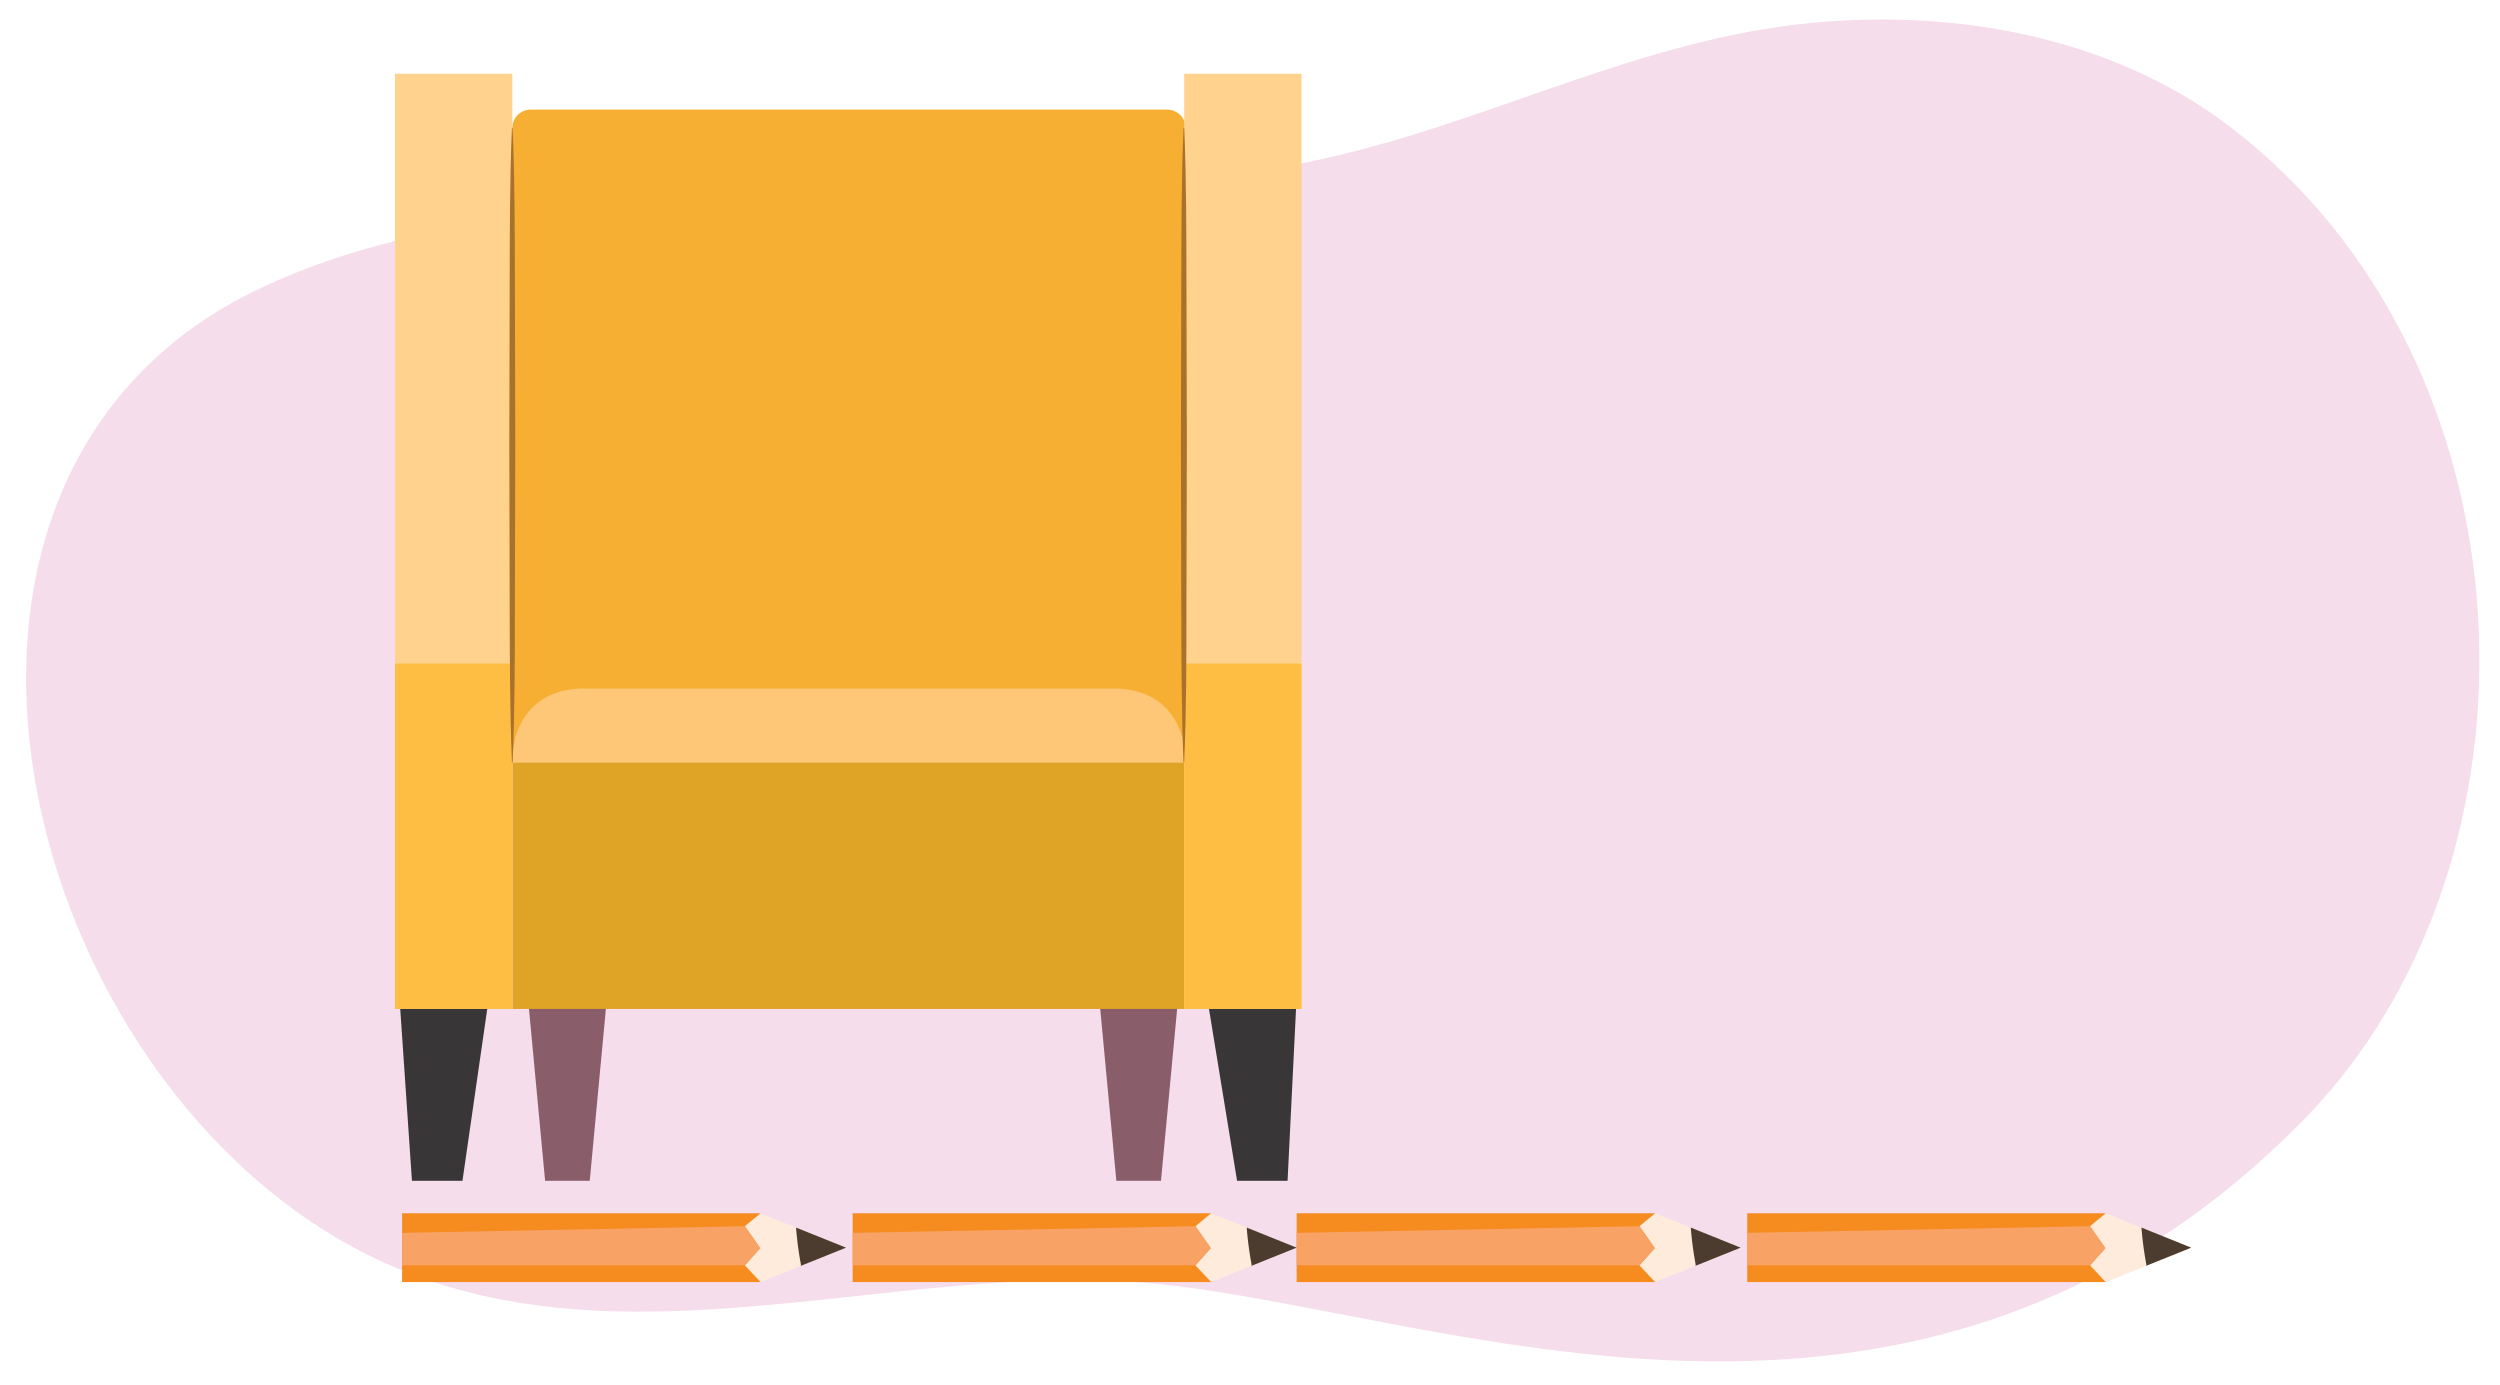 <svg xmlns="http://www.w3.org/2000/svg" width="760" height="420.93" viewBox="0 0 760 420.93"><path d="M351.15,390.24c-78-7.63-162.48,28-237-7.62C5.21,330.58-41.51,144.39,79.37,87.51,133.16,62.19,196,62.91,256.09,62c50.73-.79,101.94-3.25,150.82-14.81C455.24,35.75,500,11.86,550.36,7,595,2.6,642.2,11.48,677.47,38.2c94.79,71.82,99.85,223.88,22.78,302.28C581.79,461,438.33,398.77,351.15,390.24Z" fill="#f5ddeb"/><polygon points="640.14 389.75 666.14 379.29 640.14 368.83 632.26 371.01 632.04 387.86 640.14 389.75" fill="#feebdb"/><path d="M652.22,384.89l13.92-5.6L651,373.18a106.73,106.73,0,0,0,1.49,11.23A.42.42,0,0,1,652.22,384.89Z" fill="#4c3c2f"/><polygon points="531.16 368.83 640.14 368.83 635.37 372.76 640.03 379.44 635.37 384.67 640.14 389.75 531.16 389.75 531.16 368.83" fill="#f68b20"/><polygon points="640.03 379.44 635.37 384.67 531.16 384.67 531.16 374.79 635.37 372.76 640.03 379.44" fill="#f9a265"/><polygon points="503.17 389.75 529.16 379.29 503.17 368.83 495.28 371.01 495.06 387.86 503.17 389.75" fill="#feebdb"/><path d="M515.24,384.89l13.92-5.6L514,373.18a104.15,104.15,0,0,0,1.48,11.23A.41.41,0,0,1,515.24,384.89Z" fill="#4c3c2f"/><polygon points="394.18 368.83 503.17 368.83 498.39 372.76 503.06 379.44 498.39 384.67 503.17 389.75 394.18 389.75 394.18 368.83" fill="#f68b20"/><polygon points="503.06 379.44 498.39 384.67 394.18 384.67 394.18 374.79 498.39 372.76 503.06 379.44" fill="#f9a265"/><polygon points="368.19 389.75 394.18 379.29 368.19 368.83 360.3 371.01 360.08 387.86 368.19 389.75" fill="#feebdb"/><path d="M380.26,384.89l13.92-5.6L379,373.18a104.15,104.15,0,0,0,1.48,11.23A.41.41,0,0,1,380.26,384.89Z" fill="#4c3c2f"/><polygon points="259.21 368.83 368.19 368.83 363.41 372.76 368.08 379.44 363.41 384.67 368.19 389.75 259.21 389.75 259.21 368.83" fill="#f68b20"/><polygon points="368.08 379.44 363.41 384.67 259.21 384.67 259.21 374.79 363.41 372.76 368.08 379.44" fill="#f9a265"/><polygon points="231.21 389.75 257.21 379.29 231.21 368.83 223.32 371.01 223.1 387.86 231.21 389.75" fill="#feebdb"/><path d="M243.28,384.89l13.93-5.6L242,373.18a104.15,104.15,0,0,0,1.48,11.23A.4.4,0,0,1,243.28,384.89Z" fill="#4c3c2f"/><polygon points="122.23 368.83 231.21 368.83 226.43 372.76 231.1 379.44 226.43 384.67 231.21 389.75 122.23 389.75 122.23 368.83" fill="#f68b20"/><polygon points="231.1 379.44 226.43 384.67 122.23 384.67 122.23 374.79 226.43 372.76 231.1 379.44" fill="#f9a265"/><polygon points="160.78 306.4 165.71 358.96 179.28 358.96 184.22 306.4 160.78 306.4" fill="#8a5d6b"/><polygon points="334.44 306.4 339.37 358.96 352.94 358.96 357.88 306.4 334.44 306.4" fill="#8a5d6b"/><polygon points="121.65 306.4 125.23 358.96 140.59 358.96 148.17 306.4 121.65 306.4" fill="#393637"/><polygon points="367.48 306.4 376.07 358.96 391.42 358.96 394.01 306.4 367.48 306.4" fill="#393637"/><path d="M155.73,33.31H360.42a0,0,0,0,1,0,0V226.16a5.6,5.6,0,0,1-5.6,5.6H161.34a5.6,5.6,0,0,1-5.6-5.6V33.31A0,0,0,0,1,155.73,33.31Z" transform="translate(516.16 265.08) rotate(180)" fill="#f6af32"/><rect x="155.73" y="231.77" width="204.69" height="74.96" transform="translate(516.16 538.49) rotate(180)" fill="#dfa326"/><path d="M177.56,209.31h161c14.82,0,21.83,10.06,21.83,22.46H155.73C155.73,219.37,162.75,209.31,177.56,209.31Z" fill="#fec778"/><rect x="360" y="22.41" width="35.66" height="284.31" fill="#ffd38e"/><rect x="360" y="201.72" width="35.66" height="105.01" fill="#febe44"/><rect x="120.08" y="22.41" width="35.66" height="284.31" fill="#ffd38e"/><rect x="120.08" y="201.72" width="35.66" height="105.01" fill="#febe44"/><path d="M155.84,38.92c.7,16.07.64,32.14.69,48.21l.11,48.21-.12,48.21c0,16.08,0,32.15-.68,48.22h-.22c-.64-16.07-.64-32.14-.68-48.22l-.11-48.21.11-48.21c.05-16.07,0-32.14.68-48.21Z" fill="#aa712a"/><path d="M360,38.92c.7,16.07.64,32.14.69,48.21l.11,48.21-.12,48.21c0,16.08,0,32.15-.68,48.22h-.22c-.64-16.07-.64-32.14-.67-48.22L359,135.34l.11-48.21c.05-16.07,0-32.14.68-48.21Z" fill="#aa712a"/></svg>